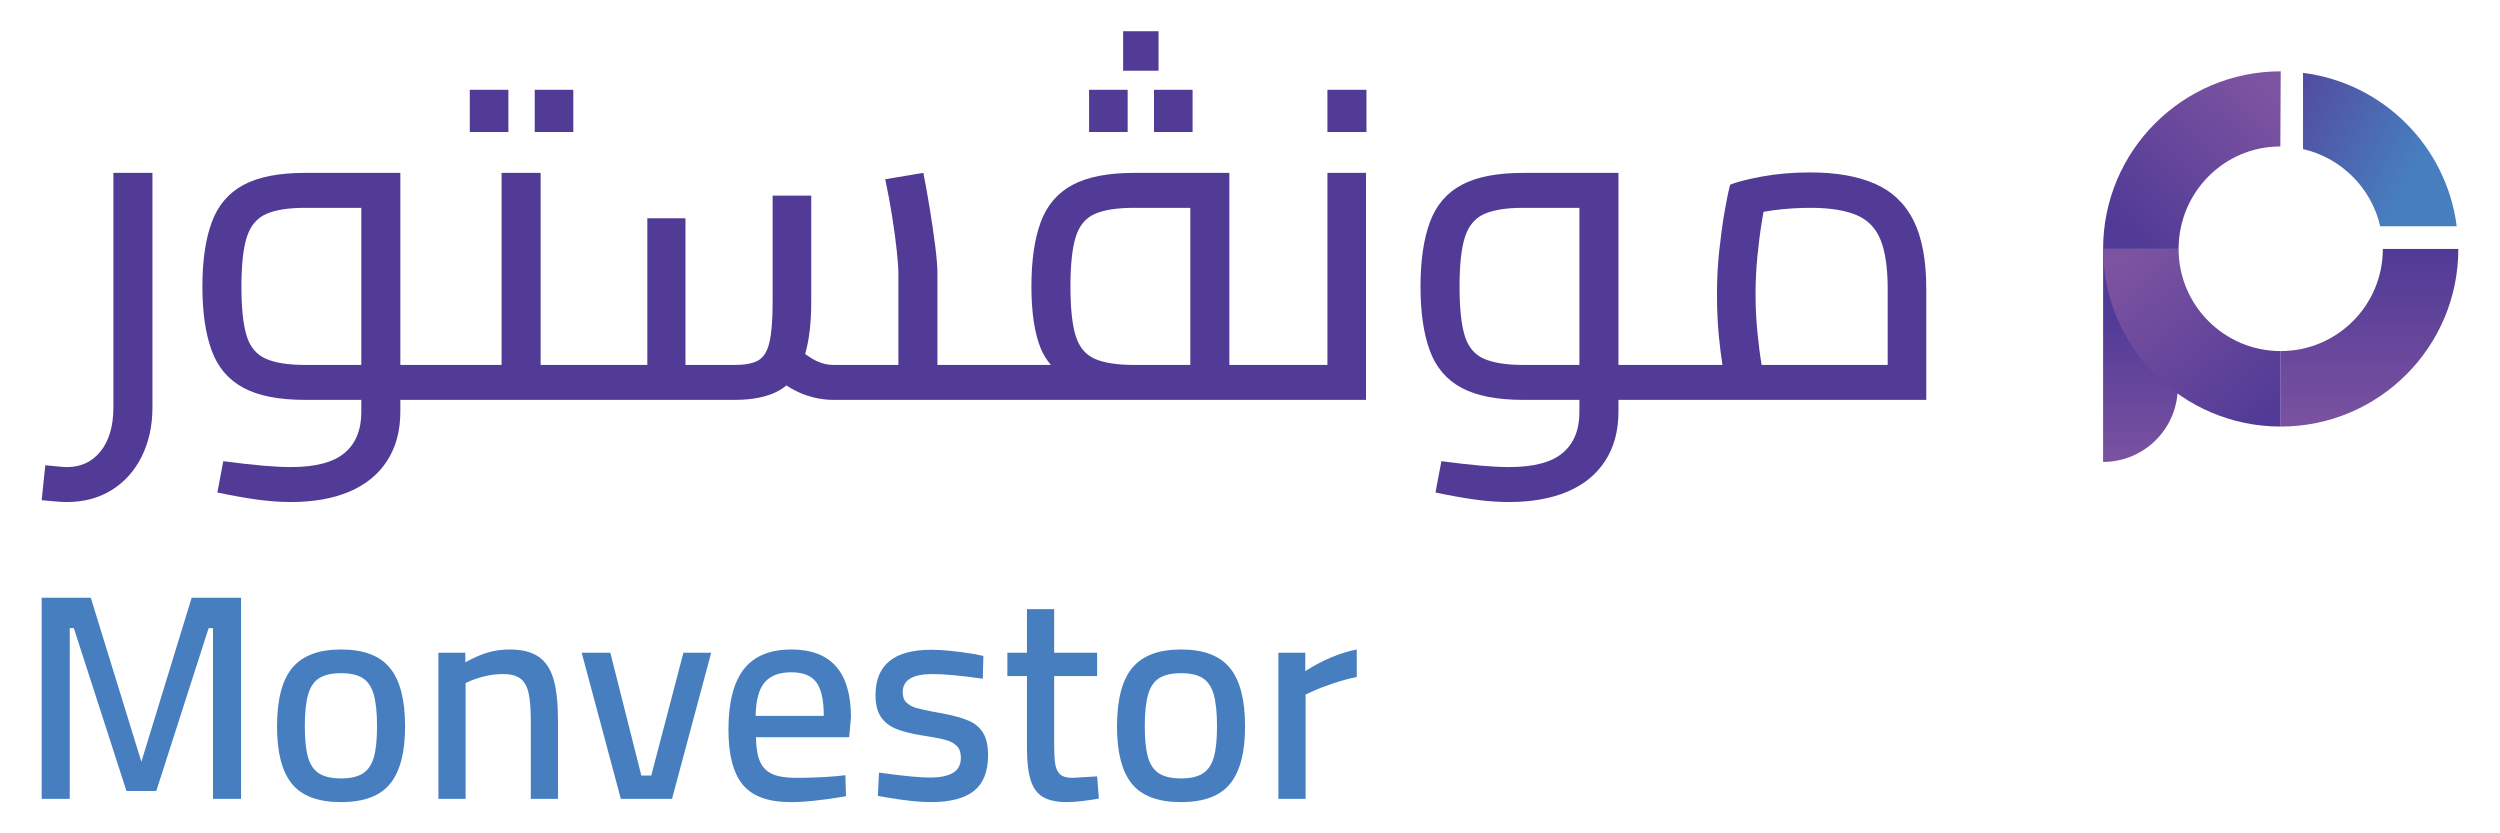 <?xml version="1.0" encoding="UTF-8"?>
<svg id="Layer_1" data-name="Layer 1" xmlns="http://www.w3.org/2000/svg" xmlns:xlink="http://www.w3.org/1999/xlink" viewBox="0 0 850.394 283.465">
  <defs>
    <style>
      .cls-1 {
        fill: url(#linear-gradient-2);
      }

      .cls-2 {
        fill: #523b96;
      }

      .cls-3 {
        fill: url(#linear-gradient-5);
      }

      .cls-4 {
        fill: #467ec0;
      }

      .cls-5 {
        fill: url(#linear-gradient-3);
      }

      .cls-6 {
        fill: url(#linear-gradient);
      }

      .cls-7 {
        fill: url(#linear-gradient-4);
      }
    </style>
    <linearGradient id="linear-gradient" x1="728.083" y1="158.496" x2="728.083" y2="108.418" gradientUnits="userSpaceOnUse">
      <stop offset="0" stop-color="#7c53a1"/>
      <stop offset="1" stop-color="#523b96"/>
    </linearGradient>
    <linearGradient id="linear-gradient-2" x1="768.804" y1="30.058" x2="725.05" y2="77.924" xlink:href="#linear-gradient"/>
    <linearGradient id="linear-gradient-3" x1="722.835" y1="88.003" x2="770.167" y2="141.144" xlink:href="#linear-gradient"/>
    <linearGradient id="linear-gradient-4" x1="806.011" y1="148.245" x2="806.011" y2="87.205" xlink:href="#linear-gradient"/>
    <linearGradient id="linear-gradient-5" x1="763.376" y1="32.166" x2="819.876" y2="60.722" gradientUnits="userSpaceOnUse">
      <stop offset="0" stop-color="#553c96"/>
      <stop offset=".994" stop-color="#477ebf"/>
    </linearGradient>
  </defs>
  <g>
    <g>
      <polygon class="cls-4" points="48.089 259.121 30.881 203.328 14.173 203.328 14.173 271.75 23.721 271.75 23.721 213.67 25.115 213.67 43.016 269.065 53.158 269.065 70.963 213.67 72.453 213.67 72.453 271.75 82.001 271.75 82.001 203.328 65.193 203.328 48.089 259.121"/>
      <path class="cls-4" d="m116.014,220.93c-7.625,0-13.162,2.088-16.608,6.266-3.449,4.175-5.172,10.806-5.172,19.889,0,8.886,1.691,15.399,5.072,19.542,3.382,4.146,8.951,6.216,16.708,6.216s13.326-2.088,16.708-6.266c3.382-4.175,5.072-10.674,5.072-19.492,0-9.015-1.708-15.629-5.122-19.839-3.417-4.211-8.968-6.316-16.658-6.316Zm11.139,36.697c-.732,2.52-1.973,4.343-3.731,5.472-1.755,1.126-4.225,1.688-7.407,1.688-3.185,0-5.669-.562-7.46-1.688-1.791-1.129-3.049-2.967-3.779-5.522-.729-2.549-1.094-6.049-1.094-10.492,0-4.64.379-8.269,1.144-10.889.762-2.62,2.038-4.475,3.829-5.569s4.243-1.641,7.36-1.641c3.114,0,5.552.547,7.31,1.641,1.755,1.094,3.014,2.932,3.779,5.519.762,2.585,1.144,6.231,1.144,10.939,0,4.511-.365,8.025-1.094,10.542Z"/>
      <path class="cls-4" d="m183.245,223.417c-2.388-1.658-5.669-2.488-9.848-2.488-2.585,0-5.04.332-7.36.994-2.32.665-4.908,1.791-7.757,3.382v-3.282h-9.148v49.726h9.248v-39.382l1.691-.797c3.846-1.523,7.525-2.288,11.039-2.288,2.588,0,4.558.515,5.919,1.541,1.359,1.029,2.288,2.688,2.785,4.972.497,2.288.744,5.522.744,9.698v26.256h9.251v-26.455c0-5.966-.497-10.689-1.494-14.17-.994-3.482-2.685-6.049-5.069-7.707Z"/>
      <polygon class="cls-4" points="221.533 263.793 218.151 263.793 207.609 222.024 197.862 222.024 211.188 271.75 228.593 271.75 241.919 222.024 232.471 222.024 221.533 263.793"/>
      <path class="cls-4" d="m269.168,220.93c-7.292,0-12.679,2.238-16.161,6.713-3.479,4.475-5.219,11.321-5.219,20.536,0,8.554,1.623,14.802,4.872,18.748,3.249,3.943,8.686,5.916,16.311,5.916,4.772,0,11.039-.665,18.796-1.988l-.2-7.163-2.785.3c-2.055.2-4.375.347-6.96.447s-4.908.15-6.963.15c-3.514,0-6.231-.432-8.154-1.294s-3.317-2.27-4.175-4.225c-.865-1.955-1.329-4.725-1.394-8.304h31.725l.597-6.763c0-15.382-6.763-23.074-20.289-23.074Zm-12.132,22.577c.065-5.172,1.062-8.936,2.985-11.288s4.972-3.532,9.148-3.532c3.978,0,6.813,1.129,8.504,3.382,1.691,2.255,2.538,6.066,2.538,11.438h-23.174Z"/>
      <path class="cls-4" d="m329.486,245.148c-2.223-.962-5.29-1.805-9.201-2.538-1.391-.265-2.32-.429-2.785-.497-2.52-.462-4.458-.894-5.816-1.294-1.361-.397-2.473-1.009-3.332-1.838-.865-.829-1.294-2.005-1.294-3.532,0-4.111,3.382-6.166,10.145-6.166,3.978,0,9.68.532,17.105,1.591l.2-7.757-2.885-.597c-5.966-.994-10.939-1.491-14.917-1.491-12.6,0-18.895,5.14-18.895,15.414,0,3.117.594,5.569,1.788,7.36s2.899,3.149,5.122,4.078c2.22.929,5.222,1.691,9.001,2.288l2.388.397c2.585.397,4.575.812,5.966,1.244,1.394.432,2.535,1.094,3.432,1.988.894.897,1.341,2.205,1.341,3.928,0,2.388-.894,4.111-2.685,5.172s-4.443,1.591-7.954,1.591c-3.449,0-9.186-.562-17.208-1.691l-.397,7.957,2.985.497c6.166,1.059,11.171,1.591,15.017,1.591,6.628,0,11.535-1.276,14.717-3.829,3.185-2.552,4.775-6.581,4.775-12.082,0-3.185-.547-5.702-1.641-7.56-1.094-1.855-2.752-3.264-4.972-4.225Z"/>
      <path class="cls-4" d="m364.743,264.59c-1.923,0-3.317-.415-4.178-1.244s-1.408-2.02-1.641-3.582c-.232-1.556-.347-3.893-.347-7.01v-22.774h14.62v-7.957h-14.62v-14.817h-9.251v14.817h-6.663v7.957h6.663v24.465c0,4.708.432,8.389,1.294,11.039.862,2.652,2.27,4.543,4.228,5.669,1.952,1.126,4.687,1.691,8.204,1.691,2.517,0,6.099-.397,10.742-1.194l-.597-7.557-8.454.497Z"/>
      <path class="cls-4" d="m401.74,220.93c-7.625,0-13.162,2.088-16.608,6.266-3.449,4.175-5.172,10.806-5.172,19.889,0,8.886,1.691,15.399,5.072,19.542,3.382,4.146,8.951,6.216,16.708,6.216s13.326-2.088,16.708-6.266c3.382-4.175,5.072-10.674,5.072-19.492,0-9.015-1.708-15.629-5.122-19.839-3.417-4.211-8.968-6.316-16.658-6.316Zm11.139,36.697c-.732,2.52-1.973,4.343-3.731,5.472-1.755,1.126-4.225,1.688-7.407,1.688-3.185,0-5.669-.562-7.46-1.688-1.791-1.129-3.049-2.967-3.779-5.522-.729-2.549-1.094-6.049-1.094-10.492,0-4.64.379-8.269,1.144-10.889.762-2.62,2.038-4.475,3.829-5.569s4.243-1.641,7.36-1.641c3.114,0,5.552.547,7.31,1.641,1.755,1.094,3.014,2.932,3.779,5.519.762,2.585,1.144,6.231,1.144,10.939,0,4.511-.365,8.025-1.094,10.542Z"/>
      <path class="cls-4" d="m444.006,228.29v-6.266h-9.148v49.726h9.248v-35.503l2.388-1.094c1.855-.862,4.175-1.758,6.96-2.688,2.785-.926,5.472-1.655,8.057-2.188v-9.348c-5.769,1.129-11.603,3.582-17.505,7.36Z"/>
    </g>
    <g>
      <path class="cls-2" d="m38.573,138.496c0,6.381-1.444,11.374-4.325,14.979-2.882,3.602-6.693,5.405-11.427,5.405-.926,0-2.032-.076-3.32-.229-1.288-.156-2.649-.285-4.093-.388l-1.235,11.891c1.441.103,2.908.232,4.399.388,1.494.153,2.908.229,4.249.229,5.66,0,10.68-1.338,15.058-4.014,4.372-2.679,7.798-6.463,10.268-11.35,2.47-4.893,3.708-10.53,3.708-16.911V58.806h-13.282v79.69Z"/>
      <rect class="cls-2" x="181.889" y="30.545" width="13.126" height="14.361"/>
      <rect class="cls-2" x="159.803" y="30.545" width="13.129" height="14.361"/>
      <rect class="cls-2" x="382.039" y="10.621" width="12.044" height="13.438"/>
      <rect class="cls-2" x="392.539" y="30.545" width="13.126" height="14.361"/>
      <rect class="cls-2" x="370.456" y="30.545" width="13.126" height="14.361"/>
      <rect class="cls-2" x="451.534" y="30.545" width="13.282" height="14.361"/>
      <path class="cls-2" d="m451.534,124.132h-33.357V58.806h-32.433c-8.857,0-15.829,1.364-20.924,4.093-5.099,2.729-8.704,6.948-10.812,12.662-2.111,5.716-3.164,13-3.164,21.854,0,8.857,1.053,15.882,3.164,21.08.872,2.151,2.063,3.988,3.447,5.637h-38.58v-31.043c0-2.367-.259-5.558-.773-9.574-.515-4.014-1.132-8.236-1.853-12.662-.72-4.428-1.444-8.442-2.161-12.047l-12.973,2.161c.926,4.325,1.723,8.624,2.394,12.897.667,4.273,1.182,8.107,1.544,11.503.362,3.399.541,5.975.541,7.722v31.043h-22.083c-1.958,0-3.861-.435-5.716-1.311-1.195-.563-2.51-1.378-3.92-2.394,1.351-4.64,2.068-10.459,2.068-17.607v-36.291h-13.126v36.291c0,5.972-.362,10.503-1.082,13.591-.72,3.09-1.982,5.149-3.784,6.178s-4.452,1.544-7.951,1.544h-16.834v-49.882h-12.973v49.882h-36.291V58.806h-13.282v65.326h-34.439V58.806h-32.431c-8.857,0-15.832,1.364-20.927,4.093s-8.701,6.975-10.809,12.741c-2.114,5.766-3.167,13.023-3.167,21.774,0,8.857,1.053,16.137,3.167,21.854,2.108,5.713,5.713,9.936,10.809,12.662,5.096,2.732,12.071,4.093,20.927,4.093h19.148v4.17c0,6.075-1.905,10.706-5.713,13.9-3.811,3.19-9.886,4.787-18.225,4.787-2.573,0-5.69-.153-9.342-.462-3.655-.309-8.213-.826-13.667-1.544l-2.008,10.653c4.837,1.029,9.289,1.829,13.359,2.396,4.067.565,7.954.847,11.659.847,7.722,0,14.364-1.185,19.925-3.552,5.558-2.367,9.83-5.866,12.818-10.5,2.985-4.634,4.478-10.192,4.478-16.678v-4.017h113.82c6.175,0,11.168-1.053,14.979-3.164.902-.5,1.737-1.091,2.524-1.748,1.728,1.145,3.51,2.096,5.353,2.827,3.499,1.391,7.051,2.085,10.656,2.085h181.151V58.806h-13.126v65.326Zm-328.639,0h-19.148c-5.666,0-10.092-.694-13.282-2.085-3.193-1.391-5.381-3.987-6.563-7.798-1.185-3.808-1.776-9.421-1.776-16.834s.618-13.023,1.853-16.834c1.235-3.808,3.423-6.407,6.563-7.798s7.539-2.085,13.206-2.085h19.148v53.434Zm282,0h-19.151c-5.766,0-10.218-.694-13.359-2.085s-5.305-3.987-6.487-7.798c-1.185-3.808-1.776-9.421-1.776-16.834,0-7.31.591-12.894,1.776-16.755,1.182-3.861,3.346-6.487,6.487-7.878s7.592-2.085,13.359-2.085h19.151v53.434Z"/>
      <path class="cls-2" d="m650.91,75.023c-2.882-5.766-7.257-9.936-13.126-12.512-5.869-2.57-13.179-3.861-21.93-3.861-5.972,0-11.456.465-16.446,1.391-4.996.926-8.624,1.853-10.889,2.779-.618,2.37-1.261,5.51-1.932,9.421-.67,3.914-1.261,8.263-1.776,13.05s-.77,9.707-.77,14.749c0,5.252.232,10.192.694,14.826.347,3.463.736,6.551,1.169,9.265h-35.375V58.806h-32.431c-8.857,0-15.832,1.364-20.927,4.093-5.096,2.729-8.701,6.975-10.809,12.741-2.114,5.766-3.167,13.023-3.167,21.774,0,8.857,1.053,16.137,3.167,21.854,2.108,5.713,5.713,9.936,10.809,12.662,5.096,2.732,12.071,4.093,20.927,4.093h19.148v4.17c0,6.075-1.905,10.706-5.713,13.9-3.811,3.19-9.886,4.787-18.225,4.787-2.573,0-5.69-.153-9.342-.462-3.655-.309-8.213-.826-13.667-1.544l-2.008,10.653c4.837,1.029,9.289,1.829,13.359,2.396,4.067.565,7.954.847,11.659.847,7.722,0,14.364-1.185,19.925-3.552,5.558-2.367,9.83-5.866,12.818-10.5,2.985-4.634,4.478-10.192,4.478-16.678v-4.017h104.707v-37.835c0-9.677-1.444-17.399-4.325-23.165Zm-113.664,49.109h-19.148c-5.666,0-10.092-.694-13.282-2.085-3.193-1.391-5.381-3.987-6.563-7.798-1.185-3.808-1.776-9.421-1.776-16.834s.618-13.023,1.853-16.834c1.235-3.808,3.423-6.407,6.563-7.798s7.539-2.085,13.206-2.085h19.148v53.434Zm104.863,0h-42.867c-.023-.135-.043-.246-.067-.385-.518-3.038-.979-6.666-1.391-10.889-.412-4.22-.618-8.492-.618-12.818,0-4.22.206-8.469.618-12.741.412-4.273.926-8.286,1.544-12.047.186-1.133.373-2.187.559-3.203.988-.182,2.031-.351,3.149-.502,4.22-.565,8.492-.85,12.818-.85,6.587,0,11.815.826,15.676,2.47,3.861,1.65,6.587,4.478,8.183,8.495,1.597,4.014,2.396,9.524,2.396,16.525v25.944Z"/>
    </g>
  </g>
  <g>
    <path class="cls-6" d="m715.384,84.681h25.398v47.05c0,14.018-11.381,25.398-25.398,25.398h-0v-72.448h0Z"/>
    <path class="cls-1" d="m715.384,84.681h25.681c0-19.185,15.424-34.866,34.61-34.866l.128-25.552c-33.368,0-60.418,27.05-60.418,60.418Z"/>
    <path class="cls-5" d="m741.064,84.681h-25.68c0,33.368,27.05,60.418,60.418,60.418v-25.68c-19.185,0-34.738-15.553-34.738-34.738Z"/>
    <path class="cls-7" d="m810.54,84.681c0,19.185-15.553,34.738-34.738,34.738h-0v25.68c33.368,0,60.419-27.05,60.419-60.418h-25.68Z"/>
    <path class="cls-3" d="m835.671,76.965c-3.482-27.218-25.038-48.755-52.282-52.176v25.92c13.009,2.969,23.28,13.254,26.253,26.256h26.03Z"/>
  </g>
</svg>